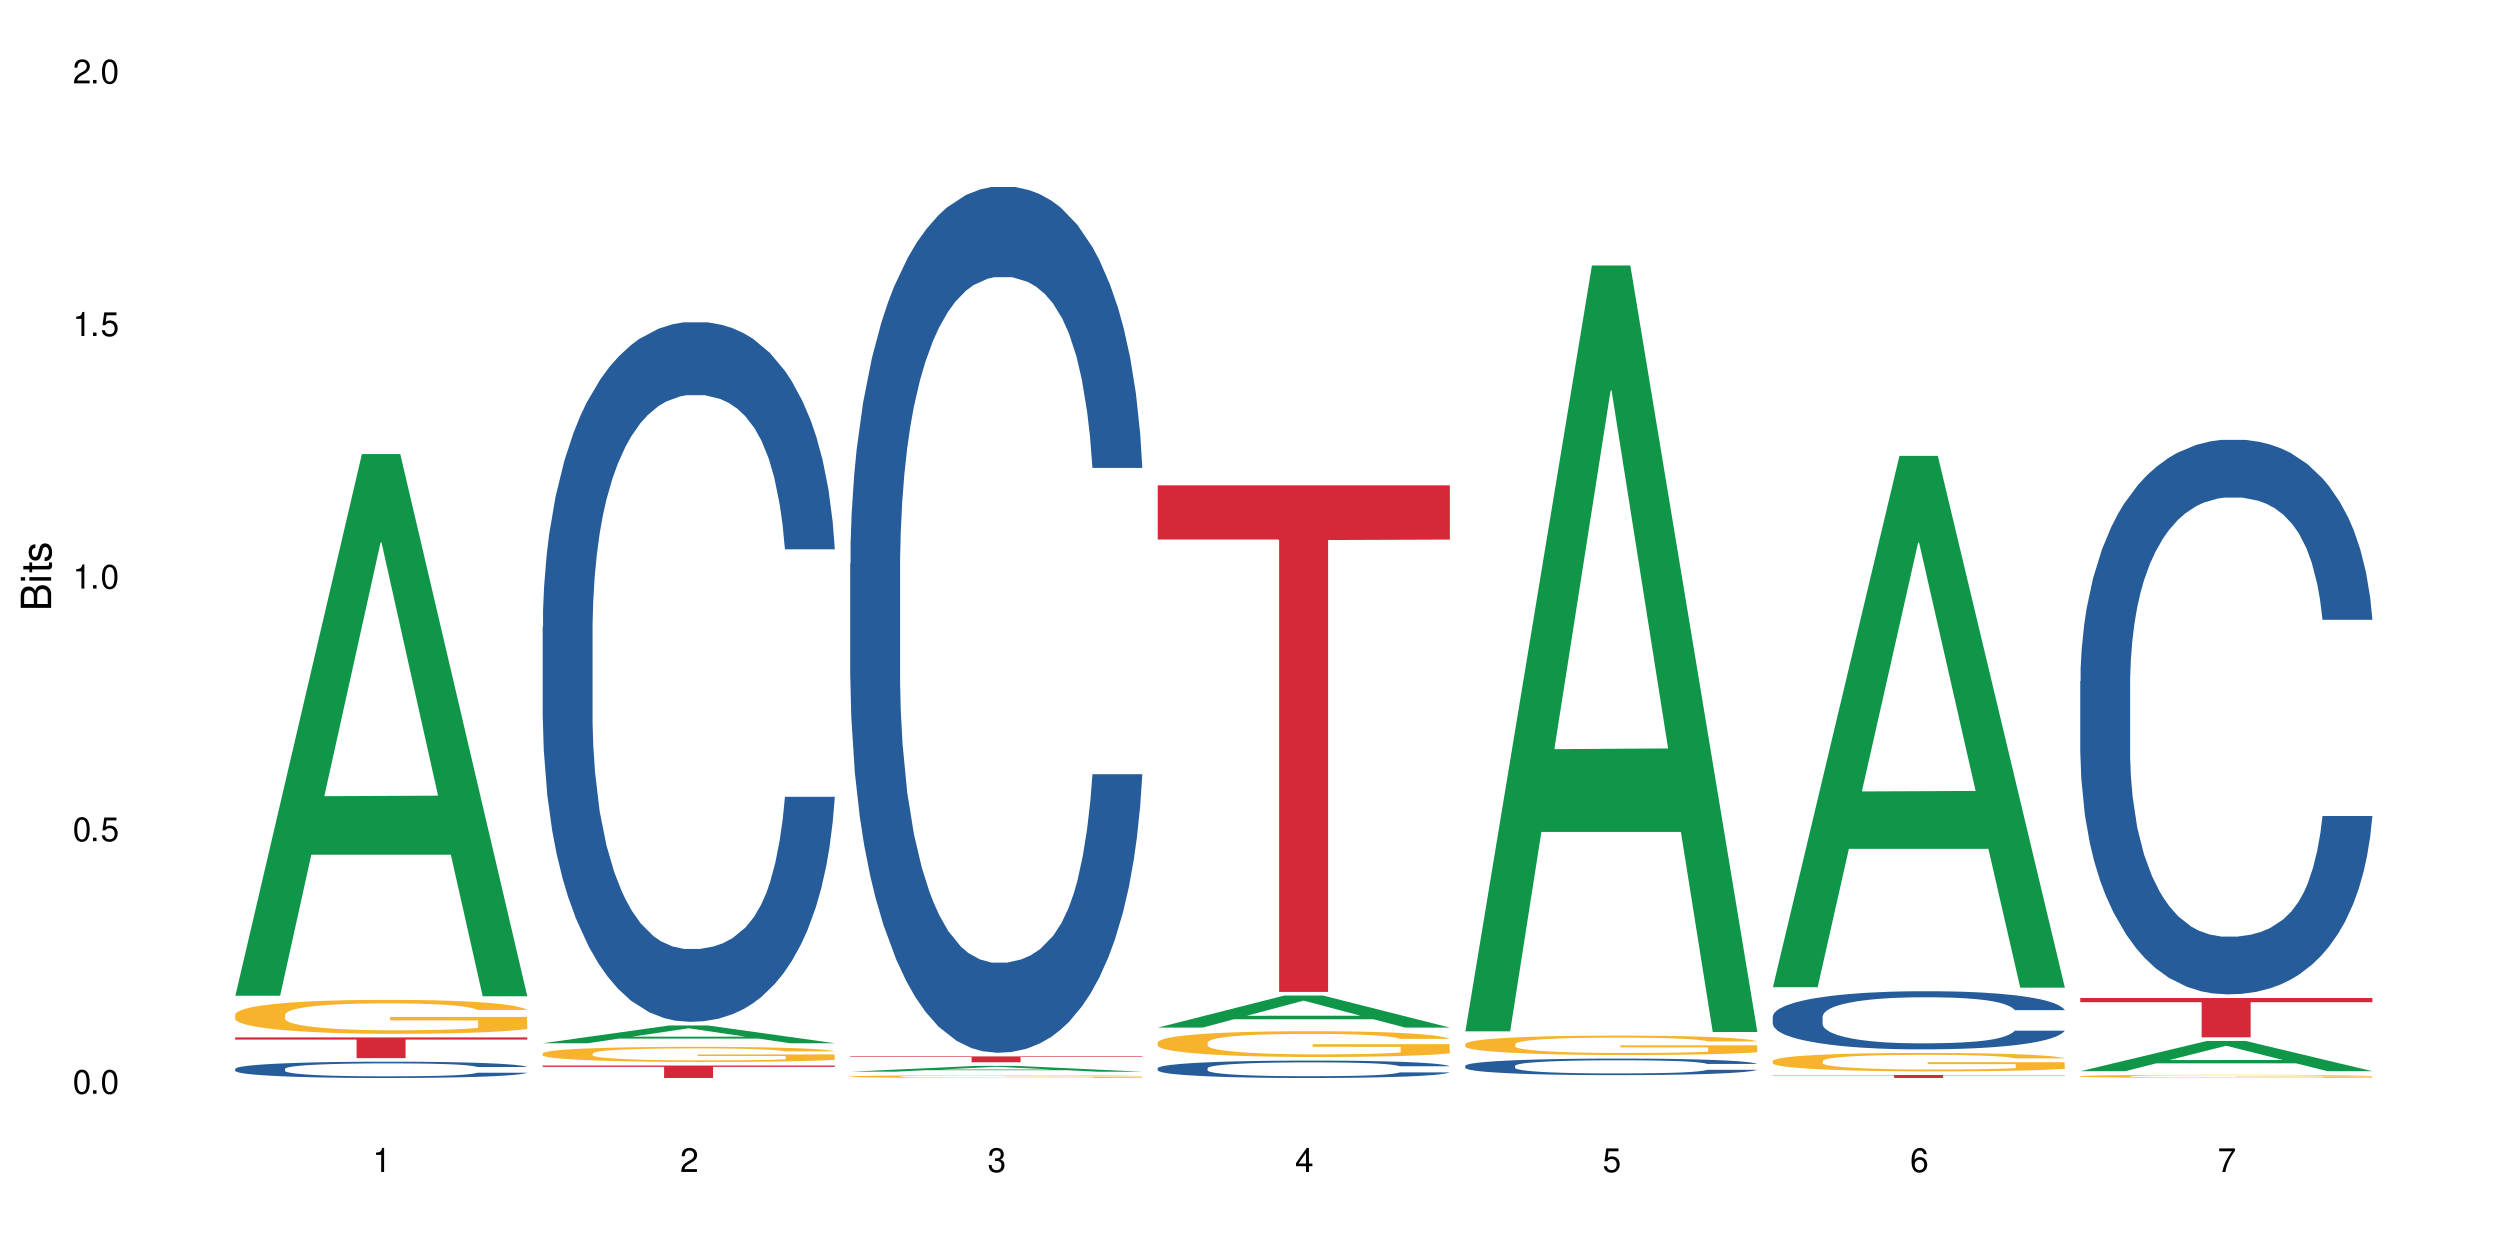 <?xml version="1.0" encoding="UTF-8"?>
<svg xmlns="http://www.w3.org/2000/svg" xmlns:xlink="http://www.w3.org/1999/xlink" width="720" height="360" viewBox="0 0 720 360">
<defs>
<g>
<g id="glyph-0-0">
</g>
<g id="glyph-0-1">
<path d="M 2.641 -6.938 C 2 -6.938 1.422 -6.656 1.078 -6.172 C 0.641 -5.562 0.406 -4.641 0.406 -3.359 C 0.406 -1.016 1.188 0.219 2.641 0.219 C 4.078 0.219 4.859 -1.016 4.859 -3.297 C 4.859 -4.641 4.656 -5.547 4.203 -6.172 C 3.844 -6.656 3.281 -6.938 2.641 -6.938 Z M 2.641 -6.188 C 3.547 -6.188 4 -5.25 4 -3.375 C 4 -1.406 3.562 -0.484 2.625 -0.484 C 1.734 -0.484 1.281 -1.438 1.281 -3.344 C 1.281 -5.25 1.734 -6.188 2.641 -6.188 Z M 2.641 -6.188 "/>
</g>
<g id="glyph-0-2">
<path d="M 1.828 -1 L 0.828 -1 L 0.828 0 L 1.828 0 Z M 1.828 -1 "/>
</g>
<g id="glyph-0-3">
<path d="M 4.562 -6.797 L 1.062 -6.797 L 0.547 -3.094 L 1.328 -3.094 C 1.719 -3.562 2.047 -3.734 2.578 -3.734 C 3.484 -3.734 4.062 -3.109 4.062 -2.094 C 4.062 -1.125 3.484 -0.531 2.578 -0.531 C 1.828 -0.531 1.375 -0.906 1.188 -1.672 L 0.328 -1.672 C 0.453 -1.109 0.547 -0.844 0.75 -0.594 C 1.125 -0.078 1.828 0.219 2.594 0.219 C 3.969 0.219 4.922 -0.781 4.922 -2.219 C 4.922 -3.562 4.031 -4.484 2.719 -4.484 C 2.25 -4.484 1.859 -4.359 1.469 -4.062 L 1.734 -5.969 L 4.562 -5.969 Z M 4.562 -6.797 "/>
</g>
<g id="glyph-0-4">
<path d="M 2.484 -4.938 L 2.484 0 L 3.328 0 L 3.328 -6.938 L 2.766 -6.938 C 2.469 -5.875 2.281 -5.734 0.984 -5.562 L 0.984 -4.938 Z M 2.484 -4.938 "/>
</g>
<g id="glyph-0-5">
<path d="M 4.859 -0.828 L 1.281 -0.828 C 1.359 -1.406 1.672 -1.781 2.5 -2.281 L 3.469 -2.828 C 4.406 -3.344 4.906 -4.062 4.906 -4.906 C 4.906 -5.484 4.672 -6.031 4.266 -6.406 C 3.859 -6.766 3.375 -6.938 2.719 -6.938 C 1.859 -6.938 1.219 -6.625 0.844 -6.031 C 0.609 -5.672 0.5 -5.234 0.484 -4.531 L 1.328 -4.531 C 1.359 -5.016 1.406 -5.281 1.531 -5.516 C 1.75 -5.938 2.188 -6.203 2.703 -6.203 C 3.469 -6.203 4.031 -5.641 4.031 -4.891 C 4.031 -4.344 3.719 -3.859 3.125 -3.516 L 2.234 -3 C 0.812 -2.172 0.406 -1.531 0.328 -0.016 L 4.859 -0.016 Z M 4.859 -0.828 "/>
</g>
<g id="glyph-0-6">
<path d="M 2.125 -3.188 L 2.578 -3.188 C 3.5 -3.188 3.984 -2.766 3.984 -1.922 C 3.984 -1.062 3.469 -0.531 2.594 -0.531 C 1.656 -0.531 1.203 -1 1.156 -2.016 L 0.312 -2.016 C 0.344 -1.453 0.438 -1.094 0.609 -0.781 C 0.953 -0.109 1.625 0.219 2.547 0.219 C 3.953 0.219 4.859 -0.625 4.859 -1.938 C 4.859 -2.828 4.516 -3.297 3.703 -3.594 C 4.344 -3.844 4.656 -4.328 4.656 -5.031 C 4.656 -6.219 3.875 -6.938 2.578 -6.938 C 1.203 -6.938 0.484 -6.172 0.453 -4.703 L 1.297 -4.703 C 1.312 -5.125 1.344 -5.359 1.453 -5.578 C 1.641 -5.969 2.062 -6.203 2.594 -6.203 C 3.344 -6.203 3.797 -5.75 3.797 -5 C 3.797 -4.516 3.609 -4.219 3.25 -4.047 C 3.016 -3.953 2.703 -3.922 2.125 -3.906 Z M 2.125 -3.188 "/>
</g>
<g id="glyph-0-7">
<path d="M 3.141 -1.672 L 3.141 0 L 3.984 0 L 3.984 -1.672 L 4.984 -1.672 L 4.984 -2.438 L 3.984 -2.438 L 3.984 -6.938 L 3.359 -6.938 L 0.266 -2.578 L 0.266 -1.672 Z M 3.141 -2.438 L 1 -2.438 L 3.141 -5.5 Z M 3.141 -2.438 "/>
</g>
<g id="glyph-0-8">
<path d="M 4.781 -5.125 C 4.609 -6.266 3.891 -6.938 2.844 -6.938 C 2.094 -6.938 1.422 -6.578 1.031 -5.953 C 0.594 -5.266 0.406 -4.422 0.406 -3.172 C 0.406 -2 0.578 -1.25 0.984 -0.641 C 1.359 -0.078 1.953 0.219 2.703 0.219 C 3.984 0.219 4.922 -0.75 4.922 -2.094 C 4.922 -3.375 4.062 -4.281 2.844 -4.281 C 2.172 -4.281 1.641 -4.031 1.281 -3.516 C 1.281 -5.234 1.828 -6.188 2.797 -6.188 C 3.391 -6.188 3.797 -5.797 3.938 -5.125 Z M 2.734 -3.531 C 3.547 -3.531 4.062 -2.953 4.062 -2.031 C 4.062 -1.156 3.484 -0.531 2.703 -0.531 C 1.922 -0.531 1.328 -1.188 1.328 -2.078 C 1.328 -2.938 1.906 -3.531 2.734 -3.531 Z M 2.734 -3.531 "/>
</g>
<g id="glyph-0-9">
<path d="M 4.984 -6.797 L 0.438 -6.797 L 0.438 -5.969 L 4.109 -5.969 C 2.5 -3.656 1.828 -2.234 1.328 0 L 2.219 0 C 2.594 -2.172 3.453 -4.047 4.984 -6.094 Z M 4.984 -6.797 "/>
</g>
<g id="glyph-1-0">
</g>
<g id="glyph-1-1">
<path d="M 0 -0.953 L 0 -4.891 C 0 -5.719 -0.234 -6.344 -0.734 -6.797 C -1.188 -7.234 -1.812 -7.469 -2.5 -7.469 C -3.547 -7.469 -4.188 -7 -4.625 -5.875 C -4.984 -6.688 -5.625 -7.094 -6.531 -7.094 C -7.172 -7.094 -7.734 -6.859 -8.141 -6.391 C -8.562 -5.922 -8.75 -5.344 -8.75 -4.5 L -8.75 -0.953 Z M -4.984 -2.062 L -7.766 -2.062 L -7.766 -4.219 C -7.766 -4.844 -7.688 -5.203 -7.453 -5.5 C -7.219 -5.812 -6.859 -5.969 -6.375 -5.969 C -5.891 -5.969 -5.531 -5.812 -5.297 -5.5 C -5.062 -5.203 -4.984 -4.844 -4.984 -4.219 Z M -0.984 -2.062 L -4 -2.062 L -4 -4.781 C -4 -5.766 -3.438 -6.359 -2.484 -6.359 C -1.547 -6.359 -0.984 -5.766 -0.984 -4.781 Z M -0.984 -2.062 "/>
</g>
<g id="glyph-1-2">
<path d="M -6.281 -1.797 L -6.281 -0.797 L 0 -0.797 L 0 -1.797 Z M -8.75 -1.797 L -8.75 -0.797 L -7.484 -0.797 L -7.484 -1.797 Z M -8.75 -1.797 "/>
</g>
<g id="glyph-1-3">
<path d="M -6.281 -3.047 L -6.281 -2.016 L -8.016 -2.016 L -8.016 -1.016 L -6.281 -1.016 L -6.281 -0.172 L -5.469 -0.172 L -5.469 -1.016 L -0.719 -1.016 C -0.078 -1.016 0.281 -1.453 0.281 -2.234 C 0.281 -2.5 0.25 -2.719 0.188 -3.047 L -0.641 -3.047 C -0.609 -2.906 -0.594 -2.766 -0.594 -2.562 C -0.594 -2.141 -0.719 -2.016 -1.156 -2.016 L -5.469 -2.016 L -5.469 -3.047 Z M -6.281 -3.047 "/>
</g>
<g id="glyph-1-4">
<path d="M -4.531 -5.25 C -5.766 -5.25 -6.469 -4.422 -6.469 -2.969 C -6.469 -1.516 -5.719 -0.562 -4.547 -0.562 C -3.562 -0.562 -3.094 -1.062 -2.734 -2.562 L -2.516 -3.484 C -2.344 -4.188 -2.094 -4.469 -1.641 -4.469 C -1.047 -4.469 -0.641 -3.875 -0.641 -3 C -0.641 -2.453 -0.797 -2 -1.062 -1.75 C -1.25 -1.594 -1.422 -1.531 -1.875 -1.469 L -1.875 -0.406 C -0.422 -0.453 0.281 -1.266 0.281 -2.922 C 0.281 -4.5 -0.5 -5.516 -1.719 -5.516 C -2.656 -5.516 -3.172 -4.984 -3.469 -3.734 L -3.703 -2.766 C -3.891 -1.953 -4.156 -1.609 -4.594 -1.609 C -5.188 -1.609 -5.547 -2.125 -5.547 -2.938 C -5.547 -3.75 -5.203 -4.172 -4.531 -4.203 Z M -4.531 -5.25 "/>
</g>
</g>
</defs>
<rect x="-72" y="-36" width="864" height="432" fill="rgb(100%, 100%, 100%)" fill-opacity="1"/>
<path fill-rule="nonzero" fill="rgb(6.275%, 58.824%, 28.235%)" fill-opacity="1" d="M 67.73 286.773 L 67.82 286.629 L 104.227 130.773 L 115.281 130.773 L 151.867 286.922 L 139.012 286.922 L 129.844 246.16 L 89.664 246.16 L 80.676 286.773 L 67.73 286.773 L 93.527 229.301 L 126.156 229.152 L 109.887 156.285 L 109.707 156.137 L 109.527 156.578 L 93.438 229.152 L 93.527 229.301 Z M 67.73 286.773 "/>
<path fill-rule="nonzero" fill="rgb(14.51%, 36.078%, 60%)" fill-opacity="1" d="M 67.73 307.812 L 67.832 307.809 L 67.832 307.707 L 68.141 307.543 L 68.859 307.336 L 69.578 307.195 L 71.426 306.941 L 73.988 306.695 L 76.656 306.508 L 78.605 306.395 L 80.352 306.309 L 84.352 306.152 L 86.918 306.07 L 89.688 305.996 L 93.074 305.922 L 95.535 305.879 L 101.078 305.812 L 105.18 305.781 L 108.363 305.77 L 115.238 305.77 L 119.34 305.785 L 122.316 305.809 L 125.598 305.844 L 128.371 305.879 L 133.191 305.977 L 137.5 306.094 L 139.449 306.164 L 142.527 306.297 L 144.891 306.426 L 146.531 306.539 L 148.379 306.695 L 150.02 306.891 L 151.25 307.109 L 151.867 307.293 L 137.5 307.293 L 136.785 307.121 L 135.961 306.988 L 134.422 306.812 L 132.883 306.688 L 130.73 306.562 L 128.781 306.48 L 126.113 306.398 L 123.754 306.348 L 121.289 306.309 L 118.93 306.285 L 114.414 306.258 L 109.184 306.258 L 107.234 306.266 L 103.23 306.301 L 101.078 306.332 L 98 306.391 L 95.844 306.449 L 93.281 306.535 L 91.535 306.605 L 89.379 306.719 L 87.84 306.816 L 86.098 306.957 L 85.07 307.066 L 84.148 307.188 L 83.328 307.328 L 82.711 307.477 L 82.301 307.637 L 82.094 307.793 L 82.094 308.457 L 82.301 308.609 L 82.812 308.793 L 84.148 309.055 L 86.098 309.281 L 88.355 309.461 L 90.508 309.59 L 91.742 309.648 L 93.383 309.719 L 95.945 309.805 L 99.641 309.891 L 101.797 309.926 L 105.078 309.961 L 108.465 309.977 L 112.98 309.977 L 116.98 309.961 L 119.648 309.938 L 122.418 309.902 L 126.215 309.832 L 128.574 309.762 L 130.629 309.68 L 132.168 309.598 L 133.191 309.531 L 134.73 309.398 L 135.961 309.25 L 136.887 309.102 L 137.5 308.953 L 151.867 308.953 L 151.25 309.125 L 150.328 309.293 L 149.402 309.418 L 147.969 309.57 L 146.324 309.703 L 143.965 309.852 L 142.016 309.949 L 139.449 310.059 L 137.09 310.141 L 134.527 310.211 L 130.73 310.297 L 128.266 310.34 L 125.598 310.379 L 122.418 310.414 L 118.418 310.445 L 114.109 310.461 L 110.105 310.465 L 105.797 310.457 L 102.617 310.441 L 98.41 310.402 L 93.176 310.324 L 89.379 310.242 L 86.406 310.16 L 83.84 310.074 L 80.969 309.961 L 77.273 309.77 L 75.016 309.625 L 73.477 309.504 L 71.734 309.336 L 70.5 309.188 L 69.066 308.945 L 68.039 308.641 L 67.73 308.406 Z M 67.73 307.812 "/>
<path fill-rule="nonzero" fill="rgb(96.863%, 70.196%, 16.863%)" fill-opacity="1" d="M 67.73 292.145 L 67.832 292.133 L 67.832 291.957 L 68.242 291.555 L 69.27 291 L 70.605 290.543 L 72.039 290.188 L 72.965 290 L 74.504 289.73 L 75.836 289.535 L 79.223 289.133 L 83.531 288.754 L 85.891 288.594 L 88.559 288.441 L 92.355 288.273 L 94.102 288.211 L 99.438 288.066 L 105.488 287.977 L 112.16 287.953 L 115.238 287.961 L 119.441 287.996 L 125.188 288.094 L 128.473 288.184 L 131.039 288.273 L 133.707 288.391 L 136.988 288.566 L 140.066 288.781 L 142.527 288.996 L 144.992 289.266 L 147.043 289.551 L 148.789 289.863 L 150.328 290.238 L 151.25 290.551 L 151.867 290.863 L 137.605 290.863 L 136.785 290.551 L 135.859 290.312 L 134.32 290.016 L 132.781 289.801 L 131.242 289.633 L 128.371 289.398 L 125.906 289.258 L 122.828 289.133 L 119.855 289.051 L 116.469 288.996 L 114.414 288.98 L 108.977 288.98 L 104.055 289.043 L 101.18 289.113 L 99.129 289.184 L 96.254 289.32 L 94.512 289.426 L 93.484 289.496 L 90.406 289.773 L 88.355 290.023 L 87.227 290.195 L 85.789 290.465 L 84.762 290.703 L 83.633 291.062 L 83.02 291.328 L 82.199 291.938 L 82.094 293.547 L 82.402 293.887 L 83.02 294.254 L 83.84 294.574 L 85.07 294.914 L 86.301 295.172 L 88.457 295.523 L 90.305 295.754 L 91.742 295.906 L 94.512 296.148 L 95.641 296.227 L 98.309 296.391 L 101.078 296.516 L 104.465 296.621 L 107.027 296.676 L 111.133 296.719 L 116.363 296.719 L 122.52 296.668 L 126.422 296.594 L 129.09 296.523 L 130.832 296.461 L 132.988 296.363 L 134.527 296.273 L 135.961 296.176 L 137.707 296.023 L 137.707 293.887 L 112.363 293.879 L 112.363 292.875 L 151.762 292.867 L 151.867 296.363 L 149.711 296.605 L 147.043 296.836 L 144.48 297.016 L 141.812 297.168 L 138.016 297.336 L 134.938 297.445 L 130.215 297.57 L 125.906 297.648 L 121.395 297.703 L 117.391 297.73 L 112.672 297.738 L 108.465 297.723 L 103.949 297.668 L 100.359 297.598 L 97.074 297.508 L 93.793 297.391 L 89.688 297.203 L 87.02 297.051 L 84.25 296.863 L 81.48 296.641 L 79.016 296.398 L 77.375 296.211 L 75.734 295.996 L 73.988 295.727 L 72.348 295.422 L 71.117 295.148 L 69.988 294.832 L 69.168 294.539 L 68.348 294.137 L 67.938 293.816 L 67.73 293.539 Z M 67.73 292.145 "/>
<path fill-rule="nonzero" fill="rgb(83.922%, 15.686%, 22.353%)" fill-opacity="1" d="M 67.73 298.77 L 151.867 298.77 L 151.867 299.41 L 116.801 299.414 L 116.801 304.738 L 102.695 304.738 L 102.695 299.418 L 102.488 299.41 L 67.73 299.41 Z M 67.73 298.77 "/>
<path fill-rule="nonzero" fill="rgb(6.275%, 58.824%, 28.235%)" fill-opacity="1" d="M 156.293 300.453 L 156.383 300.445 L 192.789 295.328 L 203.844 295.328 L 240.43 300.457 L 227.574 300.457 L 218.406 299.117 L 178.227 299.117 L 169.238 300.453 L 156.293 300.453 L 182.094 298.562 L 214.723 298.559 L 198.453 296.164 L 198.273 296.16 L 198.094 296.176 L 182.004 298.559 L 182.094 298.562 Z M 156.293 300.453 "/>
<path fill-rule="nonzero" fill="rgb(14.51%, 36.078%, 60%)" fill-opacity="1" d="M 156.293 180.484 L 156.398 180.301 L 156.398 175.879 L 156.703 168.883 L 157.422 160.043 L 158.141 153.965 L 159.988 143.102 L 162.555 132.602 L 165.223 124.5 L 167.172 119.711 L 168.914 116.027 L 172.918 109.215 L 175.48 105.715 L 178.25 102.586 L 181.637 99.453 L 184.102 97.613 L 189.641 94.664 L 193.746 93.375 L 196.926 92.824 L 203.801 92.824 L 207.902 93.559 L 210.879 94.48 L 214.164 95.953 L 216.934 97.613 L 221.754 101.664 L 226.066 106.82 L 228.016 109.766 L 231.094 115.477 L 233.453 121 L 235.094 125.789 L 236.941 132.602 L 238.582 140.891 L 239.812 150.281 L 240.43 158.199 L 226.066 158.199 L 225.348 150.836 L 224.527 145.125 L 222.988 137.574 L 221.449 132.234 L 219.293 126.895 L 217.344 123.395 L 214.676 119.895 L 212.316 117.684 L 209.855 116.027 L 207.492 114.922 L 202.98 113.816 L 197.746 113.816 L 195.797 114.188 L 191.797 115.66 L 189.641 116.949 L 186.562 119.527 L 184.406 121.922 L 181.844 125.605 L 180.098 128.734 L 177.945 133.523 L 176.406 137.758 L 174.66 143.836 L 173.633 148.441 L 172.711 153.598 L 171.891 159.676 L 171.273 166.121 L 170.863 172.934 L 170.66 179.562 L 170.66 208.109 L 170.863 214.738 L 171.379 222.473 L 172.711 233.707 L 174.66 243.469 L 176.918 251.203 L 179.074 256.727 L 180.305 259.305 L 181.945 262.254 L 184.512 265.934 L 188.203 269.617 L 190.359 271.094 L 193.641 272.566 L 197.027 273.301 L 201.543 273.301 L 205.543 272.566 L 208.211 271.645 L 210.98 270.172 L 214.777 267.039 L 217.137 264.094 L 219.191 260.594 L 220.73 257.094 L 221.754 254.148 L 223.293 248.441 L 224.527 242.18 L 225.449 235.734 L 226.066 229.473 L 240.43 229.473 L 239.812 236.84 L 238.891 244.02 L 237.969 249.359 L 236.531 255.805 L 234.891 261.516 L 232.527 267.961 L 230.578 272.195 L 228.016 276.801 L 225.656 280.301 L 223.09 283.43 L 219.293 287.113 L 216.832 288.957 L 214.164 290.613 L 210.98 292.086 L 206.98 293.375 L 202.672 294.113 L 198.668 294.297 L 194.359 293.93 L 191.18 293.191 L 186.973 291.535 L 181.738 288.219 L 177.945 284.719 L 174.969 281.223 L 172.402 277.539 L 169.531 272.566 L 165.836 264.461 L 163.578 258.199 L 162.039 253.043 L 160.297 245.863 L 159.066 239.418 L 157.629 229.102 L 156.602 216.027 L 156.293 205.898 Z M 156.293 180.484 "/>
<path fill-rule="nonzero" fill="rgb(96.863%, 70.196%, 16.863%)" fill-opacity="1" d="M 156.293 303.355 L 156.398 303.352 L 156.398 303.27 L 156.809 303.09 L 157.832 302.844 L 159.168 302.641 L 160.605 302.48 L 161.527 302.398 L 163.066 302.277 L 164.398 302.191 L 167.785 302.012 L 172.094 301.844 L 174.457 301.773 L 177.121 301.707 L 180.918 301.629 L 182.664 301.602 L 188 301.539 L 194.051 301.5 L 200.723 301.488 L 203.801 301.492 L 208.008 301.508 L 213.754 301.551 L 217.035 301.59 L 219.602 301.629 L 222.27 301.684 L 225.551 301.762 L 228.629 301.855 L 231.094 301.953 L 233.555 302.07 L 235.605 302.199 L 237.352 302.34 L 238.891 302.504 L 239.812 302.645 L 240.43 302.785 L 226.168 302.785 L 225.348 302.645 L 224.422 302.539 L 222.883 302.406 L 221.344 302.312 L 219.805 302.234 L 216.934 302.133 L 214.473 302.066 L 211.395 302.012 L 208.418 301.977 L 205.031 301.953 L 202.98 301.945 L 197.543 301.945 L 192.617 301.973 L 189.742 302.004 L 187.691 302.035 L 184.816 302.098 L 183.074 302.145 L 182.047 302.176 L 178.969 302.297 L 176.918 302.41 L 175.789 302.484 L 174.352 302.605 L 173.328 302.711 L 172.199 302.871 L 171.582 302.992 L 170.762 303.262 L 170.66 303.98 L 170.965 304.129 L 171.582 304.293 L 172.402 304.438 L 173.633 304.59 L 174.867 304.703 L 177.02 304.859 L 178.867 304.961 L 180.305 305.031 L 183.074 305.137 L 184.203 305.172 L 186.871 305.246 L 189.641 305.301 L 193.027 305.348 L 195.59 305.371 L 199.695 305.391 L 204.93 305.391 L 211.086 305.367 L 214.984 305.336 L 217.652 305.305 L 219.395 305.277 L 221.551 305.234 L 223.09 305.191 L 224.527 305.148 L 226.27 305.082 L 226.27 304.129 L 200.926 304.125 L 200.926 303.68 L 240.328 303.676 L 240.43 305.234 L 238.273 305.34 L 235.605 305.445 L 233.043 305.523 L 230.375 305.59 L 226.578 305.668 L 223.5 305.715 L 218.781 305.77 L 214.473 305.805 L 209.957 305.828 L 205.953 305.844 L 201.234 305.848 L 197.027 305.84 L 192.512 305.812 L 188.922 305.781 L 185.641 305.742 L 182.355 305.691 L 178.25 305.605 L 175.582 305.539 L 172.812 305.457 L 170.043 305.355 L 167.582 305.25 L 165.938 305.164 L 164.297 305.07 L 162.555 304.949 L 160.91 304.816 L 159.68 304.691 L 158.551 304.551 L 157.73 304.422 L 156.91 304.242 L 156.5 304.098 L 156.293 303.977 Z M 156.293 303.355 "/>
<path fill-rule="nonzero" fill="rgb(83.922%, 15.686%, 22.353%)" fill-opacity="1" d="M 156.293 306.875 L 240.43 306.875 L 240.43 307.262 L 205.363 307.266 L 205.363 310.465 L 191.258 310.465 L 191.258 307.266 L 191.051 307.262 L 156.293 307.262 Z M 156.293 306.875 "/>
<path fill-rule="nonzero" fill="rgb(6.275%, 58.824%, 28.235%)" fill-opacity="1" d="M 244.859 308.648 L 244.949 308.648 L 281.352 306.961 L 292.41 306.961 L 328.992 308.652 L 316.141 308.652 L 306.969 308.211 L 266.789 308.211 L 257.801 308.648 L 244.859 308.648 L 270.656 308.027 L 303.285 308.027 L 287.016 307.238 L 286.836 307.234 L 286.656 307.238 L 270.566 308.027 L 270.656 308.027 Z M 244.859 308.648 "/>
<path fill-rule="nonzero" fill="rgb(14.51%, 36.078%, 60%)" fill-opacity="1" d="M 244.859 162.352 L 244.961 162.121 L 244.961 156.652 L 245.27 147.992 L 245.988 137.051 L 246.703 129.527 L 248.551 116.082 L 251.117 103.09 L 253.785 93.062 L 255.734 87.133 L 257.477 82.574 L 261.48 74.145 L 264.043 69.812 L 266.816 65.938 L 270.199 62.062 L 272.664 59.785 L 278.203 56.137 L 282.309 54.543 L 285.488 53.855 L 292.363 53.855 L 296.469 54.77 L 299.441 55.91 L 302.727 57.73 L 305.496 59.785 L 310.32 64.797 L 314.629 71.18 L 316.578 74.828 L 319.656 81.891 L 322.016 88.73 L 323.656 94.656 L 325.504 103.09 L 327.145 113.348 L 328.379 124.969 L 328.992 134.77 L 314.629 134.77 L 313.91 125.652 L 313.09 118.59 L 311.551 109.242 L 310.012 102.633 L 307.855 96.023 L 305.906 91.691 L 303.238 87.363 L 300.879 84.629 L 298.418 82.574 L 296.059 81.207 L 291.543 79.84 L 286.309 79.84 L 284.359 80.297 L 280.359 82.121 L 278.203 83.715 L 275.125 86.906 L 272.973 89.871 L 270.406 94.43 L 268.66 98.305 L 266.508 104.23 L 264.969 109.473 L 263.223 116.992 L 262.199 122.691 L 261.273 129.074 L 260.453 136.594 L 259.84 144.57 L 259.426 153.004 L 259.223 161.211 L 259.223 196.539 L 259.426 204.746 L 259.941 214.316 L 261.273 228.223 L 263.223 240.301 L 265.48 249.875 L 267.637 256.711 L 268.867 259.902 L 270.508 263.551 L 273.074 268.109 L 276.77 272.668 L 278.922 274.488 L 282.207 276.312 L 285.59 277.227 L 290.105 277.227 L 294.109 276.312 L 296.773 275.172 L 299.547 273.352 L 303.344 269.477 L 305.703 265.828 L 307.754 261.496 L 309.293 257.168 L 310.32 253.52 L 311.859 246.453 L 313.09 238.707 L 314.012 230.727 L 314.629 222.977 L 328.992 222.977 L 328.379 232.094 L 327.453 240.984 L 326.531 247.594 L 325.094 255.57 L 323.453 262.637 L 321.094 270.613 L 319.145 275.855 L 316.578 281.555 L 314.219 285.887 L 311.652 289.762 L 307.855 294.32 L 305.395 296.598 L 302.727 298.648 L 299.547 300.473 L 295.543 302.07 L 291.234 302.98 L 287.234 303.207 L 282.926 302.754 L 279.742 301.84 L 275.535 299.789 L 270.305 295.688 L 266.508 291.355 L 263.531 287.027 L 260.965 282.469 L 258.094 276.312 L 254.398 266.285 L 252.145 258.535 L 250.605 252.152 L 248.859 243.266 L 247.629 235.285 L 246.191 222.523 L 245.164 206.34 L 244.859 193.805 Z M 244.859 162.352 "/>
<path fill-rule="nonzero" fill="rgb(96.863%, 70.196%, 16.863%)" fill-opacity="1" d="M 244.859 310.02 L 244.961 310.016 L 244.961 310.004 L 245.371 309.969 L 246.398 309.926 L 247.73 309.891 L 249.168 309.859 L 250.09 309.848 L 251.629 309.824 L 252.965 309.809 L 256.348 309.777 L 260.66 309.746 L 263.02 309.734 L 265.688 309.723 L 269.484 309.707 L 271.227 309.703 L 276.562 309.691 L 282.617 309.684 L 296.57 309.684 L 302.316 309.695 L 305.598 309.699 L 308.164 309.707 L 310.832 309.719 L 314.117 309.73 L 317.195 309.75 L 319.656 309.766 L 322.117 309.789 L 324.172 309.809 L 325.914 309.836 L 327.453 309.863 L 328.379 309.891 L 328.992 309.914 L 314.73 309.914 L 313.91 309.891 L 312.988 309.871 L 311.449 309.848 L 308.371 309.816 L 305.496 309.797 L 303.035 309.785 L 299.957 309.777 L 296.98 309.77 L 293.594 309.766 L 286.105 309.766 L 281.18 309.77 L 278.309 309.773 L 276.254 309.781 L 273.383 309.793 L 271.637 309.801 L 270.613 309.805 L 267.535 309.828 L 265.48 309.848 L 264.352 309.863 L 262.918 309.883 L 261.891 309.902 L 260.762 309.93 L 260.145 309.953 L 259.324 310 L 259.223 310.129 L 259.531 310.156 L 260.145 310.188 L 260.965 310.211 L 262.199 310.238 L 263.43 310.262 L 265.582 310.289 L 267.43 310.309 L 268.867 310.32 L 271.637 310.34 L 272.766 310.344 L 275.434 310.359 L 278.203 310.367 L 281.59 310.375 L 284.156 310.379 L 288.258 310.383 L 293.492 310.383 L 299.648 310.379 L 303.547 310.375 L 306.215 310.367 L 307.961 310.363 L 310.113 310.355 L 311.652 310.348 L 313.09 310.34 L 314.832 310.328 L 314.832 310.156 L 289.492 310.156 L 289.492 310.078 L 328.891 310.074 L 328.992 310.355 L 326.84 310.375 L 324.172 310.395 L 321.605 310.406 L 318.938 310.422 L 315.141 310.434 L 312.062 310.441 L 307.344 310.453 L 303.035 310.457 L 298.52 310.465 L 285.59 310.465 L 281.078 310.461 L 277.484 310.453 L 274.203 310.445 L 270.918 310.438 L 266.816 310.422 L 264.148 310.41 L 261.379 310.395 L 258.605 310.379 L 256.145 310.359 L 254.504 310.344 L 252.859 310.328 L 251.117 310.305 L 249.477 310.281 L 248.242 310.258 L 247.113 310.234 L 246.293 310.211 L 245.473 310.176 L 245.062 310.152 L 244.859 310.129 Z M 244.859 310.02 "/>
<path fill-rule="nonzero" fill="rgb(83.922%, 15.686%, 22.353%)" fill-opacity="1" d="M 244.859 304.238 L 328.992 304.238 L 328.992 304.418 L 293.93 304.422 L 293.93 305.93 L 279.82 305.93 L 279.82 304.422 L 279.617 304.418 L 244.859 304.418 Z M 244.859 304.238 "/>
<path fill-rule="nonzero" fill="rgb(6.275%, 58.824%, 28.235%)" fill-opacity="1" d="M 333.422 295.945 L 333.512 295.938 L 369.914 286.707 L 380.973 286.707 L 417.555 295.953 L 404.703 295.953 L 395.535 293.539 L 355.355 293.539 L 346.363 295.945 L 333.422 295.945 L 359.219 292.543 L 391.848 292.531 L 375.578 288.219 L 375.398 288.207 L 375.219 288.234 L 359.129 292.531 L 359.219 292.543 Z M 333.422 295.945 "/>
<path fill-rule="nonzero" fill="rgb(14.51%, 36.078%, 60%)" fill-opacity="1" d="M 333.422 307.633 L 333.523 307.629 L 333.523 307.52 L 333.832 307.344 L 334.551 307.125 L 335.27 306.973 L 337.113 306.703 L 339.68 306.441 L 342.348 306.238 L 344.297 306.121 L 346.043 306.027 L 350.043 305.859 L 352.609 305.77 L 355.379 305.691 L 358.766 305.613 L 361.227 305.57 L 366.766 305.496 L 370.871 305.465 L 374.051 305.449 L 380.926 305.449 L 385.031 305.469 L 388.008 305.492 L 391.289 305.527 L 394.059 305.57 L 398.883 305.672 L 403.191 305.797 L 405.141 305.871 L 408.219 306.016 L 410.578 306.152 L 412.223 306.27 L 414.066 306.441 L 415.711 306.648 L 416.941 306.879 L 417.555 307.078 L 403.191 307.078 L 402.473 306.895 L 401.652 306.754 L 400.113 306.562 L 398.574 306.43 L 396.422 306.297 L 394.469 306.211 L 391.805 306.125 L 389.441 306.07 L 386.98 306.027 L 384.621 306 L 380.105 305.973 L 374.875 305.973 L 372.922 305.98 L 368.922 306.02 L 366.766 306.051 L 363.688 306.113 L 361.535 306.176 L 358.969 306.266 L 357.227 306.344 L 355.07 306.465 L 353.531 306.57 L 351.789 306.719 L 350.762 306.836 L 349.836 306.965 L 349.016 307.113 L 348.402 307.273 L 347.992 307.445 L 347.785 307.609 L 347.785 308.32 L 347.992 308.484 L 348.504 308.676 L 349.836 308.957 L 351.789 309.199 L 354.043 309.395 L 356.199 309.531 L 357.43 309.594 L 359.07 309.668 L 361.637 309.758 L 365.332 309.852 L 367.484 309.887 L 370.77 309.926 L 374.156 309.941 L 378.668 309.941 L 382.672 309.926 L 385.34 309.902 L 388.109 309.863 L 391.906 309.789 L 394.266 309.715 L 396.316 309.625 L 397.855 309.539 L 398.883 309.465 L 400.422 309.324 L 401.652 309.168 L 402.578 309.008 L 403.191 308.852 L 417.555 308.852 L 416.941 309.035 L 416.016 309.215 L 415.094 309.348 L 413.656 309.508 L 412.016 309.648 L 409.656 309.809 L 407.707 309.914 L 405.141 310.031 L 402.781 310.117 L 400.215 310.195 L 396.422 310.285 L 393.957 310.332 L 391.289 310.375 L 388.109 310.41 L 384.109 310.441 L 379.797 310.461 L 375.797 310.465 L 371.488 310.457 L 368.305 310.438 L 364.102 310.398 L 358.867 310.316 L 355.07 310.227 L 352.094 310.141 L 349.531 310.047 L 346.656 309.926 L 342.965 309.723 L 340.707 309.566 L 339.168 309.438 L 337.422 309.262 L 336.191 309.098 L 334.754 308.844 L 333.73 308.516 L 333.422 308.266 Z M 333.422 307.633 "/>
<path fill-rule="nonzero" fill="rgb(96.863%, 70.196%, 16.863%)" fill-opacity="1" d="M 333.422 300.168 L 333.523 300.164 L 333.523 300.027 L 333.934 299.723 L 334.961 299.301 L 336.293 298.953 L 337.73 298.684 L 338.652 298.539 L 340.191 298.336 L 341.527 298.188 L 344.914 297.883 L 349.223 297.598 L 351.582 297.473 L 354.25 297.359 L 358.047 297.23 L 359.789 297.184 L 365.125 297.074 L 371.18 297.004 L 377.848 296.984 L 380.926 296.992 L 385.133 297.02 L 390.879 297.094 L 394.164 297.16 L 396.727 297.23 L 399.395 297.316 L 402.68 297.453 L 405.758 297.617 L 408.219 297.777 L 410.684 297.984 L 412.734 298.199 L 414.477 298.438 L 416.016 298.723 L 416.941 298.961 L 417.555 299.199 L 403.293 299.199 L 402.473 298.961 L 401.551 298.777 L 400.012 298.555 L 398.473 298.391 L 396.934 298.262 L 394.059 298.086 L 391.598 297.977 L 388.52 297.883 L 385.543 297.82 L 382.156 297.777 L 380.105 297.766 L 374.668 297.766 L 369.742 297.812 L 366.871 297.867 L 364.816 297.922 L 361.945 298.023 L 360.199 298.105 L 359.176 298.16 L 356.098 298.371 L 354.043 298.559 L 352.914 298.688 L 351.48 298.895 L 350.453 299.074 L 349.324 299.348 L 348.711 299.551 L 347.887 300.012 L 347.785 301.234 L 348.094 301.492 L 348.711 301.77 L 349.531 302.016 L 350.762 302.273 L 351.992 302.473 L 354.148 302.734 L 355.992 302.91 L 357.43 303.027 L 360.199 303.211 L 361.328 303.273 L 363.996 303.395 L 366.766 303.488 L 370.152 303.57 L 372.719 303.613 L 376.824 303.645 L 382.055 303.645 L 388.211 303.605 L 392.109 303.551 L 394.777 303.496 L 396.523 303.449 L 398.676 303.375 L 400.215 303.305 L 401.652 303.23 L 403.398 303.117 L 403.398 301.492 L 378.055 301.484 L 378.055 300.727 L 417.453 300.719 L 417.555 303.375 L 415.402 303.559 L 412.734 303.734 L 410.168 303.871 L 407.5 303.984 L 403.703 304.113 L 400.625 304.195 L 395.906 304.289 L 391.598 304.352 L 387.082 304.391 L 383.082 304.414 L 378.363 304.418 L 374.156 304.406 L 369.641 304.363 L 366.051 304.312 L 362.766 304.242 L 359.484 304.156 L 355.379 304.012 L 352.711 303.898 L 349.941 303.754 L 347.172 303.586 L 344.707 303.402 L 343.066 303.258 L 341.426 303.094 L 339.68 302.891 L 338.039 302.66 L 336.809 302.449 L 335.68 302.211 L 334.859 301.988 L 334.035 301.684 L 333.625 301.438 L 333.422 301.227 Z M 333.422 300.168 "/>
<path fill-rule="nonzero" fill="rgb(83.922%, 15.686%, 22.353%)" fill-opacity="1" d="M 333.422 139.777 L 417.555 139.777 L 417.555 155.395 L 382.492 155.531 L 382.492 285.676 L 368.383 285.676 L 368.383 155.668 L 368.18 155.395 L 333.422 155.395 Z M 333.422 139.777 "/>
<path fill-rule="nonzero" fill="rgb(6.275%, 58.824%, 28.235%)" fill-opacity="1" d="M 421.984 297.016 L 422.074 296.809 L 458.48 76.449 L 469.535 76.449 L 506.121 297.223 L 493.266 297.223 L 484.098 239.594 L 443.918 239.594 L 434.93 297.016 L 421.984 297.016 L 447.781 215.754 L 480.41 215.547 L 464.141 112.52 L 463.961 112.312 L 463.781 112.934 L 447.691 215.547 L 447.781 215.754 Z M 421.984 297.016 "/>
<path fill-rule="nonzero" fill="rgb(14.51%, 36.078%, 60%)" fill-opacity="1" d="M 421.984 306.949 L 422.086 306.941 L 422.086 306.84 L 422.395 306.672 L 423.113 306.465 L 423.832 306.32 L 425.68 306.062 L 428.242 305.816 L 430.91 305.625 L 432.859 305.512 L 434.605 305.422 L 438.605 305.262 L 441.172 305.18 L 443.941 305.105 L 447.328 305.031 L 449.789 304.988 L 455.332 304.918 L 459.434 304.887 L 462.617 304.875 L 469.488 304.875 L 473.594 304.895 L 476.57 304.914 L 479.852 304.949 L 482.625 304.988 L 487.445 305.086 L 491.754 305.207 L 493.703 305.277 L 496.781 305.41 L 499.145 305.543 L 500.785 305.656 L 502.633 305.816 L 504.273 306.012 L 505.504 306.234 L 506.121 306.422 L 491.754 306.422 L 491.035 306.246 L 490.215 306.113 L 488.676 305.934 L 487.137 305.809 L 484.984 305.68 L 483.035 305.598 L 480.367 305.516 L 478.008 305.465 L 475.543 305.422 L 473.184 305.398 L 468.668 305.371 L 463.438 305.371 L 461.488 305.379 L 457.484 305.414 L 455.332 305.445 L 452.254 305.508 L 450.098 305.562 L 447.531 305.648 L 445.789 305.723 L 443.633 305.836 L 442.094 305.938 L 440.352 306.082 L 439.324 306.191 L 438.402 306.312 L 437.582 306.457 L 436.965 306.609 L 436.555 306.77 L 436.348 306.926 L 436.348 307.602 L 436.555 307.758 L 437.066 307.941 L 438.402 308.207 L 440.352 308.438 L 442.609 308.621 L 444.762 308.75 L 445.992 308.812 L 447.637 308.879 L 450.199 308.969 L 453.895 309.055 L 456.051 309.09 L 459.332 309.125 L 462.719 309.141 L 467.234 309.141 L 471.234 309.125 L 473.902 309.102 L 476.672 309.066 L 480.469 308.992 L 482.828 308.926 L 484.879 308.84 L 486.418 308.758 L 487.445 308.688 L 488.984 308.555 L 490.215 308.406 L 491.141 308.254 L 491.754 308.105 L 506.121 308.105 L 505.504 308.281 L 504.582 308.449 L 503.656 308.574 L 502.223 308.727 L 500.578 308.863 L 498.219 309.016 L 496.27 309.117 L 493.703 309.223 L 491.344 309.309 L 488.781 309.383 L 484.984 309.469 L 482.52 309.512 L 479.852 309.551 L 476.672 309.586 L 472.672 309.617 L 468.363 309.633 L 464.359 309.637 L 460.051 309.629 L 456.871 309.613 L 452.664 309.574 L 447.43 309.496 L 443.633 309.41 L 440.66 309.328 L 438.094 309.242 L 435.219 309.125 L 431.527 308.934 L 429.27 308.785 L 427.73 308.664 L 425.984 308.492 L 424.754 308.34 L 423.32 308.098 L 422.293 307.789 L 421.984 307.547 Z M 421.984 306.949 "/>
<path fill-rule="nonzero" fill="rgb(96.863%, 70.196%, 16.863%)" fill-opacity="1" d="M 421.984 300.648 L 422.086 300.645 L 422.086 300.543 L 422.496 300.312 L 423.523 299.996 L 424.859 299.734 L 426.293 299.531 L 427.219 299.422 L 428.758 299.27 L 430.09 299.156 L 433.477 298.93 L 437.785 298.715 L 440.145 298.621 L 442.812 298.535 L 446.609 298.438 L 448.355 298.402 L 453.688 298.32 L 459.742 298.27 L 466.41 298.254 L 469.488 298.258 L 473.695 298.281 L 479.441 298.336 L 482.727 298.387 L 485.293 298.438 L 487.957 298.504 L 491.242 298.605 L 494.32 298.73 L 496.781 298.852 L 499.246 299.004 L 501.297 299.168 L 503.043 299.348 L 504.582 299.562 L 505.504 299.738 L 506.121 299.918 L 491.859 299.918 L 491.035 299.738 L 490.113 299.602 L 488.574 299.434 L 487.035 299.312 L 485.496 299.215 L 482.625 299.082 L 480.16 299 L 477.082 298.93 L 474.105 298.883 L 470.723 298.852 L 468.668 298.84 L 463.23 298.84 L 458.305 298.879 L 455.434 298.918 L 453.383 298.957 L 450.508 299.035 L 448.766 299.098 L 447.738 299.137 L 444.66 299.297 L 442.609 299.438 L 441.48 299.535 L 440.043 299.688 L 439.016 299.828 L 437.887 300.031 L 437.273 300.184 L 436.453 300.531 L 436.348 301.449 L 436.656 301.645 L 437.273 301.855 L 438.094 302.039 L 439.324 302.23 L 440.555 302.379 L 442.711 302.578 L 444.559 302.711 L 445.992 302.797 L 448.766 302.938 L 449.895 302.98 L 452.562 303.074 L 455.332 303.145 L 458.715 303.207 L 461.281 303.238 L 465.387 303.262 L 470.617 303.262 L 476.773 303.23 L 480.676 303.191 L 483.34 303.148 L 485.086 303.113 L 487.242 303.059 L 488.781 303.008 L 490.215 302.953 L 491.961 302.863 L 491.961 301.645 L 466.617 301.641 L 466.617 301.066 L 506.016 301.062 L 506.121 303.059 L 503.965 303.195 L 501.297 303.328 L 498.73 303.43 L 496.066 303.52 L 492.27 303.613 L 489.191 303.676 L 484.469 303.746 L 480.16 303.793 L 475.645 303.824 L 471.645 303.84 L 466.926 303.844 L 462.719 303.836 L 458.203 303.805 L 454.613 303.762 L 451.328 303.711 L 448.047 303.645 L 443.941 303.539 L 441.273 303.453 L 438.504 303.344 L 435.734 303.215 L 433.27 303.078 L 431.629 302.973 L 429.988 302.848 L 428.242 302.695 L 426.602 302.523 L 425.371 302.363 L 424.242 302.184 L 423.422 302.016 L 422.602 301.789 L 422.191 301.602 L 421.984 301.445 Z M 421.984 300.648 "/>
<path fill-rule="nonzero" fill="rgb(6.275%, 58.824%, 28.235%)" fill-opacity="1" d="M 510.547 284.305 L 510.637 284.164 L 547.043 131.289 L 558.098 131.289 L 594.684 284.449 L 581.828 284.449 L 572.66 244.469 L 532.48 244.469 L 523.492 284.305 L 510.547 284.305 L 536.348 227.93 L 568.977 227.789 L 552.707 156.312 L 552.527 156.168 L 552.348 156.602 L 536.258 227.789 L 536.348 227.93 Z M 510.547 284.305 "/>
<path fill-rule="nonzero" fill="rgb(14.51%, 36.078%, 60%)" fill-opacity="1" d="M 510.547 292.762 L 510.652 292.746 L 510.652 292.379 L 510.957 291.797 L 511.676 291.062 L 512.395 290.559 L 514.242 289.656 L 516.809 288.785 L 519.473 288.113 L 521.426 287.715 L 523.168 287.406 L 527.168 286.844 L 529.734 286.551 L 532.504 286.293 L 535.891 286.031 L 538.355 285.879 L 543.895 285.633 L 548 285.527 L 551.18 285.48 L 558.055 285.48 L 562.156 285.543 L 565.133 285.617 L 568.418 285.742 L 571.188 285.879 L 576.008 286.215 L 580.32 286.645 L 582.27 286.887 L 585.348 287.363 L 587.707 287.82 L 589.348 288.219 L 591.195 288.785 L 592.836 289.473 L 594.066 290.254 L 594.684 290.91 L 580.32 290.91 L 579.602 290.301 L 578.781 289.824 L 577.242 289.199 L 575.703 288.754 L 573.547 288.312 L 571.598 288.02 L 568.93 287.73 L 566.57 287.547 L 564.105 287.406 L 561.746 287.316 L 557.234 287.223 L 552 287.223 L 550.051 287.254 L 546.051 287.379 L 543.895 287.484 L 540.816 287.699 L 538.66 287.898 L 536.098 288.203 L 534.352 288.465 L 532.199 288.863 L 530.66 289.215 L 528.914 289.719 L 527.887 290.102 L 526.965 290.527 L 526.145 291.035 L 525.527 291.57 L 525.117 292.137 L 524.914 292.688 L 524.914 295.059 L 525.117 295.609 L 525.629 296.25 L 526.965 297.184 L 528.914 297.996 L 531.172 298.637 L 533.324 299.098 L 534.559 299.309 L 536.199 299.555 L 538.766 299.859 L 542.457 300.168 L 544.613 300.289 L 547.895 300.41 L 551.281 300.473 L 555.797 300.473 L 559.797 300.41 L 562.465 300.336 L 565.234 300.211 L 569.031 299.953 L 571.391 299.707 L 573.445 299.418 L 574.984 299.125 L 576.008 298.883 L 577.547 298.406 L 578.781 297.887 L 579.703 297.352 L 580.32 296.832 L 594.684 296.832 L 594.066 297.445 L 593.145 298.039 L 592.223 298.484 L 590.785 299.02 L 589.145 299.492 L 586.781 300.027 L 584.832 300.383 L 582.27 300.762 L 579.91 301.055 L 577.344 301.312 L 573.547 301.621 L 571.086 301.773 L 568.418 301.91 L 565.234 302.035 L 561.234 302.141 L 556.926 302.203 L 552.922 302.219 L 548.613 302.188 L 545.434 302.125 L 541.227 301.988 L 535.992 301.711 L 532.199 301.422 L 529.223 301.129 L 526.656 300.824 L 523.785 300.41 L 520.09 299.738 L 517.832 299.219 L 516.293 298.789 L 514.551 298.195 L 513.316 297.656 L 511.883 296.801 L 510.855 295.715 L 510.547 294.875 Z M 510.547 292.762 "/>
<path fill-rule="nonzero" fill="rgb(96.863%, 70.196%, 16.863%)" fill-opacity="1" d="M 510.547 305.523 L 510.652 305.52 L 510.652 305.422 L 511.062 305.203 L 512.086 304.902 L 513.422 304.656 L 514.855 304.461 L 515.781 304.359 L 517.32 304.215 L 518.652 304.105 L 522.039 303.887 L 526.348 303.684 L 528.707 303.598 L 531.375 303.516 L 535.172 303.422 L 536.918 303.387 L 542.254 303.309 L 548.305 303.262 L 554.977 303.246 L 558.055 303.254 L 562.262 303.273 L 568.008 303.324 L 571.289 303.375 L 573.855 303.422 L 576.523 303.484 L 579.805 303.582 L 582.883 303.699 L 585.348 303.816 L 587.809 303.961 L 589.859 304.117 L 591.605 304.285 L 593.145 304.488 L 594.066 304.66 L 594.684 304.828 L 580.422 304.828 L 579.602 304.66 L 578.676 304.527 L 577.137 304.367 L 575.598 304.254 L 574.059 304.16 L 571.188 304.035 L 568.723 303.957 L 565.645 303.887 L 562.672 303.844 L 559.285 303.816 L 557.234 303.805 L 551.793 303.805 L 546.871 303.84 L 543.996 303.879 L 541.945 303.918 L 539.07 303.988 L 537.328 304.047 L 536.301 304.086 L 533.223 304.238 L 531.172 304.375 L 530.043 304.465 L 528.605 304.609 L 527.582 304.742 L 526.453 304.938 L 525.836 305.082 L 525.016 305.414 L 524.914 306.285 L 525.219 306.469 L 525.836 306.668 L 526.656 306.844 L 527.887 307.027 L 529.121 307.168 L 531.273 307.359 L 533.121 307.484 L 534.559 307.566 L 537.328 307.699 L 538.457 307.742 L 541.125 307.828 L 543.895 307.898 L 547.281 307.957 L 549.844 307.984 L 553.949 308.008 L 559.184 308.008 L 565.34 307.98 L 569.238 307.941 L 571.906 307.902 L 573.648 307.867 L 575.805 307.816 L 577.344 307.766 L 578.781 307.711 L 580.523 307.629 L 580.523 306.469 L 555.18 306.465 L 555.18 305.922 L 594.582 305.918 L 594.684 307.816 L 592.527 307.945 L 589.859 308.07 L 587.297 308.168 L 584.629 308.25 L 580.832 308.344 L 577.754 308.402 L 573.035 308.469 L 568.723 308.512 L 564.211 308.543 L 560.207 308.559 L 555.488 308.562 L 551.281 308.551 L 546.766 308.523 L 543.176 308.484 L 539.895 308.438 L 536.609 308.371 L 532.504 308.27 L 529.836 308.188 L 527.066 308.086 L 524.297 307.965 L 521.836 307.836 L 520.191 307.73 L 518.551 307.617 L 516.809 307.469 L 515.164 307.305 L 513.934 307.156 L 512.805 306.984 L 511.984 306.824 L 511.164 306.605 L 510.754 306.43 L 510.547 306.281 Z M 510.547 305.523 "/>
<path fill-rule="nonzero" fill="rgb(83.922%, 15.686%, 22.353%)" fill-opacity="1" d="M 510.547 309.594 L 594.684 309.594 L 594.684 309.688 L 559.617 309.688 L 559.617 310.465 L 545.512 310.465 L 545.512 309.688 L 510.547 309.688 Z M 510.547 309.594 "/>
<path fill-rule="nonzero" fill="rgb(6.275%, 58.824%, 28.235%)" fill-opacity="1" d="M 599.113 308.504 L 599.203 308.496 L 635.605 299.781 L 646.664 299.781 L 683.246 308.512 L 670.395 308.512 L 661.223 306.234 L 621.043 306.234 L 612.055 308.504 L 599.113 308.504 L 624.91 305.293 L 657.539 305.285 L 641.27 301.207 L 641.09 301.199 L 640.91 301.227 L 624.82 305.285 L 624.91 305.293 Z M 599.113 308.504 "/>
<path fill-rule="nonzero" fill="rgb(14.51%, 36.078%, 60%)" fill-opacity="1" d="M 599.113 196.164 L 599.215 196.02 L 599.215 192.516 L 599.523 186.969 L 600.238 179.961 L 600.957 175.145 L 602.805 166.531 L 605.371 158.207 L 608.039 151.785 L 609.988 147.988 L 611.73 145.07 L 615.734 139.668 L 618.297 136.895 L 621.07 134.414 L 624.453 131.93 L 626.918 130.473 L 632.457 128.137 L 636.562 127.113 L 639.742 126.676 L 646.617 126.676 L 650.723 127.258 L 653.695 127.988 L 656.98 129.156 L 659.75 130.473 L 664.574 133.684 L 668.883 137.77 L 670.832 140.105 L 673.91 144.633 L 676.27 149.012 L 677.91 152.809 L 679.758 158.207 L 681.398 164.777 L 682.633 172.223 L 683.246 178.5 L 668.883 178.5 L 668.164 172.66 L 667.344 168.137 L 665.805 162.152 L 664.266 157.918 L 662.109 153.684 L 660.16 150.91 L 657.492 148.137 L 655.133 146.383 L 652.672 145.07 L 650.312 144.195 L 645.797 143.316 L 640.562 143.316 L 638.613 143.609 L 634.613 144.777 L 632.457 145.801 L 629.379 147.844 L 627.227 149.742 L 624.66 152.66 L 622.914 155.145 L 620.762 158.938 L 619.223 162.297 L 617.477 167.113 L 616.453 170.766 L 615.527 174.852 L 614.707 179.668 L 614.09 184.777 L 613.68 190.18 L 613.477 195.438 L 613.477 218.062 L 613.68 223.32 L 614.195 229.453 L 615.527 238.355 L 617.477 246.094 L 619.734 252.227 L 621.891 256.605 L 623.121 258.648 L 624.762 260.984 L 627.328 263.906 L 631.02 266.824 L 633.176 267.992 L 636.461 269.16 L 639.844 269.746 L 644.359 269.746 L 648.359 269.16 L 651.027 268.43 L 653.801 267.262 L 657.594 264.781 L 659.957 262.445 L 662.008 259.672 L 663.547 256.898 L 664.574 254.562 L 666.113 250.035 L 667.344 245.07 L 668.266 239.961 L 668.883 235 L 683.246 235 L 682.633 240.84 L 681.707 246.531 L 680.785 250.766 L 679.348 255.875 L 677.707 260.402 L 675.348 265.512 L 673.398 268.867 L 670.832 272.52 L 668.473 275.293 L 665.906 277.773 L 662.109 280.695 L 659.648 282.152 L 656.98 283.469 L 653.801 284.637 L 649.797 285.656 L 645.488 286.242 L 641.488 286.387 L 637.176 286.094 L 633.996 285.512 L 629.789 284.195 L 624.559 281.57 L 620.762 278.797 L 617.785 276.023 L 615.219 273.102 L 612.348 269.16 L 608.652 262.738 L 606.395 257.773 L 604.855 253.684 L 603.113 247.992 L 601.883 242.883 L 600.445 234.707 L 599.418 224.34 L 599.113 216.312 Z M 599.113 196.164 "/>
<path fill-rule="nonzero" fill="rgb(96.863%, 70.196%, 16.863%)" fill-opacity="1" d="M 599.113 309.938 L 599.215 309.938 L 599.215 309.922 L 599.625 309.883 L 600.652 309.832 L 601.984 309.789 L 603.422 309.754 L 604.344 309.738 L 605.883 309.711 L 607.219 309.691 L 610.602 309.656 L 614.914 309.621 L 617.273 309.605 L 619.941 309.59 L 623.738 309.574 L 625.48 309.57 L 630.816 309.555 L 636.871 309.547 L 643.539 309.543 L 646.617 309.543 L 650.824 309.547 L 656.57 309.559 L 659.852 309.566 L 662.418 309.574 L 665.086 309.586 L 668.367 309.602 L 671.445 309.621 L 673.91 309.641 L 676.371 309.668 L 678.426 309.695 L 680.168 309.723 L 681.707 309.758 L 682.633 309.789 L 683.246 309.82 L 668.984 309.82 L 668.164 309.789 L 667.242 309.766 L 665.703 309.738 L 664.164 309.719 L 662.625 309.703 L 659.75 309.68 L 657.289 309.668 L 654.211 309.656 L 651.234 309.648 L 647.848 309.641 L 640.359 309.641 L 635.434 309.648 L 632.559 309.652 L 630.508 309.66 L 627.637 309.672 L 625.891 309.684 L 624.863 309.691 L 621.785 309.715 L 619.734 309.738 L 618.605 309.754 L 617.168 309.781 L 616.145 309.805 L 615.016 309.836 L 614.398 309.863 L 613.578 309.918 L 613.477 310.07 L 613.785 310.102 L 614.398 310.137 L 615.219 310.168 L 616.453 310.199 L 617.684 310.223 L 619.836 310.258 L 621.684 310.277 L 623.121 310.293 L 625.891 310.316 L 627.02 310.324 L 629.688 310.34 L 632.457 310.352 L 635.844 310.359 L 638.41 310.367 L 642.512 310.371 L 647.746 310.371 L 653.902 310.363 L 657.801 310.359 L 660.469 310.352 L 662.211 310.344 L 664.367 310.336 L 665.906 310.328 L 667.344 310.32 L 669.086 310.305 L 669.086 310.102 L 643.742 310.102 L 643.742 310.008 L 683.145 310.008 L 683.246 310.336 L 681.094 310.359 L 678.426 310.379 L 675.859 310.398 L 673.191 310.41 L 669.395 310.43 L 666.316 310.438 L 661.598 310.449 L 657.289 310.457 L 652.773 310.461 L 648.773 310.465 L 639.844 310.465 L 635.332 310.461 L 631.738 310.453 L 628.457 310.445 L 625.172 310.434 L 621.07 310.414 L 618.402 310.402 L 615.629 310.383 L 612.859 310.363 L 610.398 310.34 L 608.758 310.32 L 607.113 310.301 L 605.371 310.277 L 603.73 310.246 L 602.496 310.223 L 601.367 310.191 L 600.547 310.164 L 599.727 310.125 L 599.316 310.098 L 599.113 310.07 Z M 599.113 309.938 "/>
<path fill-rule="nonzero" fill="rgb(83.922%, 15.686%, 22.353%)" fill-opacity="1" d="M 599.113 287.418 L 683.246 287.418 L 683.246 288.629 L 648.184 288.641 L 648.184 298.75 L 634.074 298.75 L 634.074 288.652 L 633.871 288.629 L 599.113 288.629 Z M 599.113 287.418 "/>
<g fill="rgb(0%, 0%, 0%)" fill-opacity="1">
<use xlink:href="#glyph-0-1" x="20.965" y="314.993"/>
<use xlink:href="#glyph-0-2" x="25.965" y="314.993"/>
<use xlink:href="#glyph-0-1" x="28.965" y="314.993"/>
</g>
<g fill="rgb(0%, 0%, 0%)" fill-opacity="1">
<use xlink:href="#glyph-0-1" x="20.965" y="242.251"/>
<use xlink:href="#glyph-0-2" x="25.965" y="242.251"/>
<use xlink:href="#glyph-0-3" x="28.965" y="242.251"/>
</g>
<g fill="rgb(0%, 0%, 0%)" fill-opacity="1">
<use xlink:href="#glyph-0-4" x="20.965" y="169.509"/>
<use xlink:href="#glyph-0-2" x="25.965" y="169.509"/>
<use xlink:href="#glyph-0-1" x="28.965" y="169.509"/>
</g>
<g fill="rgb(0%, 0%, 0%)" fill-opacity="1">
<use xlink:href="#glyph-0-4" x="20.965" y="96.767"/>
<use xlink:href="#glyph-0-2" x="25.965" y="96.767"/>
<use xlink:href="#glyph-0-3" x="28.965" y="96.767"/>
</g>
<g fill="rgb(0%, 0%, 0%)" fill-opacity="1">
<use xlink:href="#glyph-0-5" x="20.965" y="24.024"/>
<use xlink:href="#glyph-0-2" x="25.965" y="24.024"/>
<use xlink:href="#glyph-0-1" x="28.965" y="24.024"/>
</g>
<g fill="rgb(0%, 0%, 0%)" fill-opacity="1">
<use xlink:href="#glyph-0-4" x="107.297" y="337.532"/>
</g>
<g fill="rgb(0%, 0%, 0%)" fill-opacity="1">
<use xlink:href="#glyph-0-5" x="195.863" y="337.532"/>
</g>
<g fill="rgb(0%, 0%, 0%)" fill-opacity="1">
<use xlink:href="#glyph-0-6" x="284.426" y="337.532"/>
</g>
<g fill="rgb(0%, 0%, 0%)" fill-opacity="1">
<use xlink:href="#glyph-0-7" x="372.988" y="337.532"/>
</g>
<g fill="rgb(0%, 0%, 0%)" fill-opacity="1">
<use xlink:href="#glyph-0-3" x="461.551" y="337.532"/>
</g>
<g fill="rgb(0%, 0%, 0%)" fill-opacity="1">
<use xlink:href="#glyph-0-8" x="550.117" y="337.532"/>
</g>
<g fill="rgb(0%, 0%, 0%)" fill-opacity="1">
<use xlink:href="#glyph-0-9" x="638.68" y="337.532"/>
</g>
<g fill="rgb(0%, 0%, 0%)" fill-opacity="1">
<use xlink:href="#glyph-1-1" x="14.725" y="176.012"/>
<use xlink:href="#glyph-1-2" x="14.725" y="168.012"/>
<use xlink:href="#glyph-1-3" x="14.725" y="165.012"/>
<use xlink:href="#glyph-1-4" x="14.725" y="162.012"/>
</g>
</svg>
